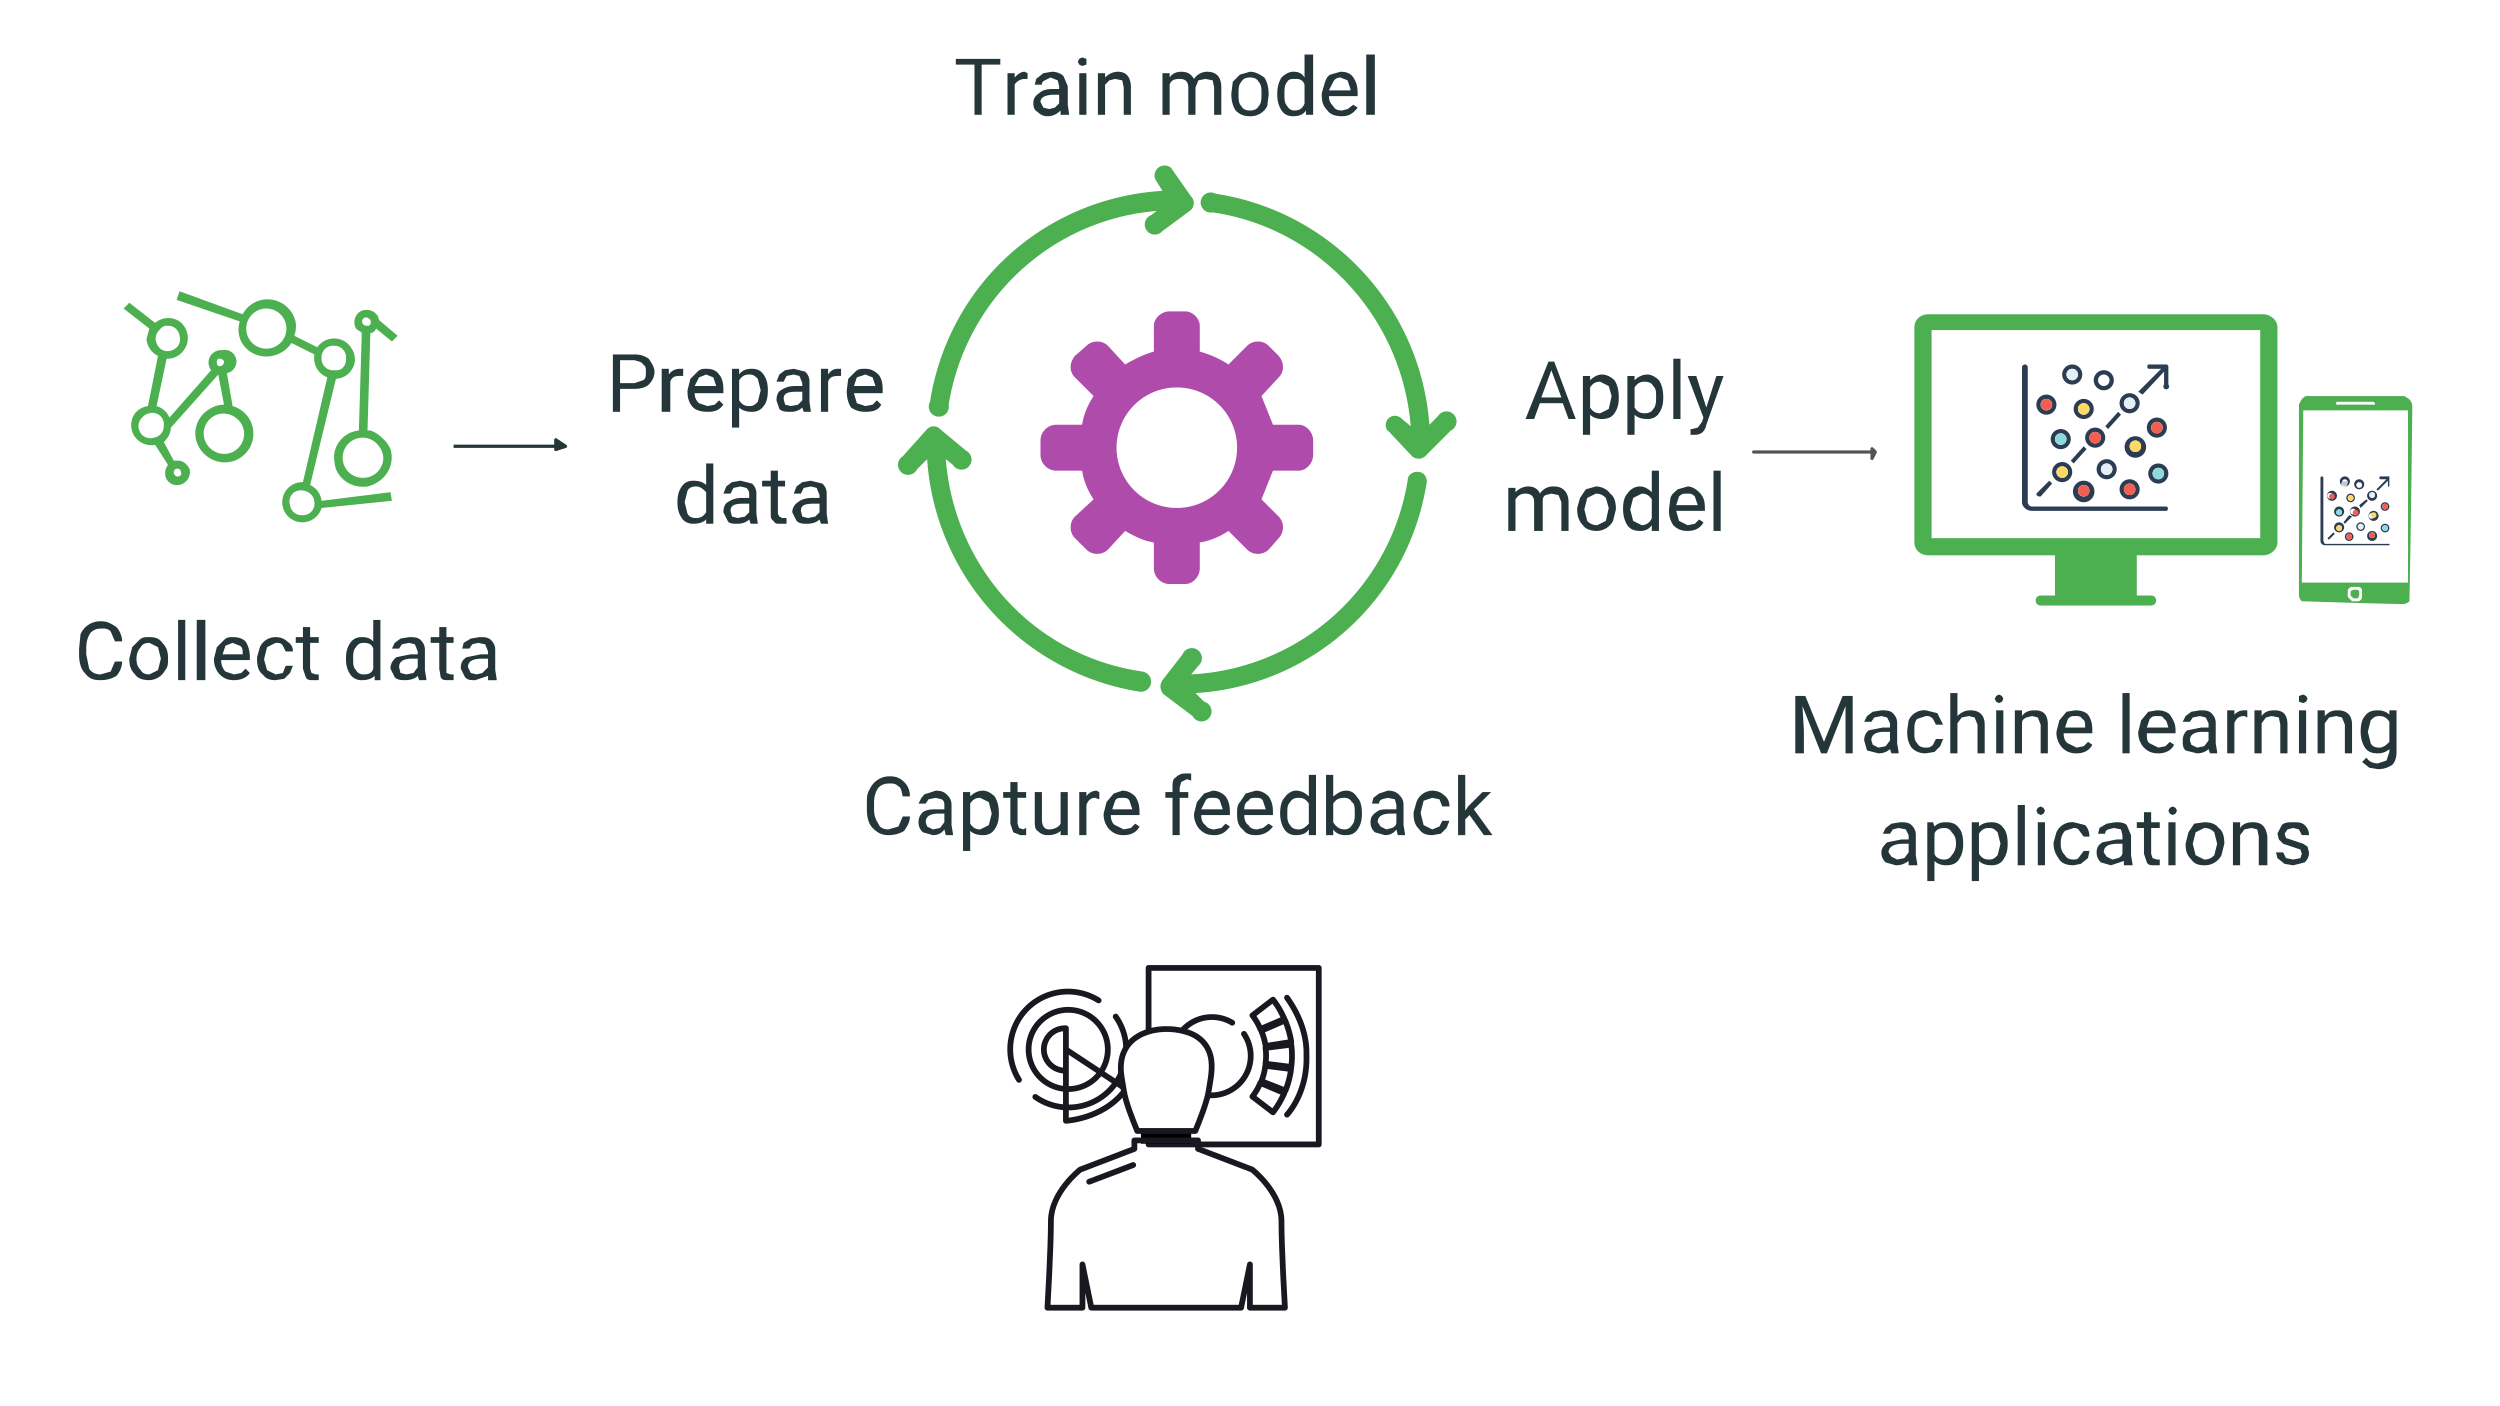 <svg xmlns="http://www.w3.org/2000/svg" width="2240" viewBox="0 0 1680 980" height="1260" version="1.0"><path fill="#FFF" d="M-168-94h2016v1134H-168z"/><path fill="#FFF" d="M-168-94h2016v1134H-168z"/><path fill="#FFF" d="M-168-94h2016v1134H-168z"/><path fill="#FFF" d="M-168-94h2016v1134H-168z"/><path fill="#FFF" d="M935 827H638V644h297v183"/><path stroke-linecap="round" transform="matrix(.134 0 0 -.134 502 1063)" fill="none" stroke-linejoin="round" d="M1735 2730a300 300 0 01-414-413m85-89a300 300 0 01418 418" stroke="#181821" stroke-width="30" stroke-miterlimit="10"/><path stroke-linecap="round" transform="matrix(.134 0 0 -.134 502 1063)" fill="none" stroke-linejoin="round" d="M1783 2475a206 206 0 10-412 0 206 206 0 00412 0zm0 0" stroke="#181821" stroke-width="30" stroke-miterlimit="10"/><path stroke-linecap="round" transform="matrix(.134 0 0 -.134 502 1063)" fill="none" stroke-linejoin="round" d="M1565 2585h-9a110 110 0 119-220zm0-110v-371s200 9 312 165zm1038-74c4 27 4 55 0 82l134 17c5-38 5-77 0-116l-134 17zm-21-91c10 26 17 53 20 80l134-17c-5-38-15-76-29-112l-125 49zm-47-80c17 22 31 46 41 71l125-53c-16-35-35-69-59-100l-107 82zm0 422c17-22 31-46 41-71l125 53c-16 36-35 70-59 100l-107-82zm69-159c-5 27-12 54-23 79l124 54c15-36 26-74 32-112l-133-21zm0 0" stroke="#181821" stroke-width="30" stroke-miterlimit="10"/><path stroke-linecap="round" transform="matrix(.134 0 0 -.134 502 1063)" fill="none" stroke-linejoin="round" d="M2715 2744c108-152 101-273 101-302 6-195-101-306-101-306m-285 478a205 205 0 01-281-282m58-61a205 205 0 01284 285" stroke="#181821" stroke-width="30" stroke-miterlimit="10"/><path stroke-linecap="round" transform="matrix(.134 0 0 -.134 502 1063)" fill="none" stroke-linejoin="round" d="M2880 1981h-885v918h885zm0 0" stroke="#181821" stroke-width="30" stroke-miterlimit="10"/><path d="M799 797h-35v-12h35v12"/><g clip-path="url(#b)"><path stroke-linecap="round" transform="matrix(.134 0 0 -.134 502 1063)" fill="none" stroke-linejoin="round" d="M2522 1357v-225h182s-18 302-18 451c0 148-152 267-152 267l-282 108v44h-331v-44l-282-108s-152-119-152-267c0-149-18-451-18-451h182v225l46-225h779zm0 0" stroke="#181821" stroke-width="30" stroke-miterlimit="10"/></g><path fill="#FFF" d="M761 788h41c3-8 8-21 9-29 2-9 4-19 0-28-3-6-8-10-14-12l-6-2c-20-3-43 4-41 30l2 12c1 8 6 21 9 29"/><path stroke-linecap="round" transform="matrix(.134 0 0 -.134 502 1063)" fill="none" stroke-linejoin="round" d="M1936 2051h302c23 56 61 151 70 211 11 71 29 143-2 211-21 45-59 74-102 89-15 5-32 10-48 13-144 27-323-31-304-223 3-30 10-60 14-90 9-60 47-155 70-211zm-250-264l229 87" stroke="#181821" stroke-width="30" stroke-miterlimit="10"/><g clip-path="url(#c)"><path fill="#4CAF50" d="M1643 276a6 6 0 011 0 6 6 0 012 1 7 7 0 014 6 14098 14098 0 01-2 136 7 7 0 01-5 2 7019 7019 0 01-70-2 6 6 0 01-2-4V282a7 7 0 011-2 7 7 0 014-4 6 6 0 012 0h65zm-31 133h-4c-1 0-3 1-3 3v4l3 3h4c2 0 3-2 3-3v-4c0-2-1-3-3-3zm0 2l1 1v3l-1 2h-3l-2-2v-3l2-1zm35-125h-73l-1 120h74V286zm-24-6h-26v2h27v-1l-1-1zm0 0" fill-rule="evenodd"/></g><g clip-path="url(#d)"><path fill="#4CAF50" d="M1313 219c-6 0-10 4-10 9v150c0 5 4 9 10 9h88v28h-10a3 3 0 100 7h77a3 3 0 100-7h-10v-28h88c5 0 10-4 10-9V228c0-5-5-9-10-9zm2 11h229v145h-229zm0 0"/></g><g clip-path="url(#e)"><path fill="#AF4CAB" d="M874 296h-18l-8-20 12-13c4-4 4-10 0-15l-7-7c-4-4-11-4-15 0l-13 13c-6-4-13-7-20-9v-18c0-5-5-10-10-10h-11c-6 0-11 5-11 10v18c-7 2-13 5-20 9l-12-13c-4-4-11-4-15 0l-8 7c-4 5-4 11 0 15l13 13c-4 6-7 13-8 20h-18c-6 0-11 5-11 11v10c0 6 5 11 11 11h18c1 7 4 14 8 20l-13 12c-4 4-4 11 0 15l8 8c4 4 11 4 15 0l12-13c7 4 13 7 20 8v18c0 6 5 11 11 11h11c5 0 10-5 10-11v-18c7-1 14-4 20-8l13 13c4 4 11 4 15 0l7-8c4-4 4-11 0-15l-12-12 8-20h18c5 0 10-5 10-11v-10c0-6-5-11-10-11zm-85 58a42 42 0 110-84 42 42 0 010 84zm0 0"/></g><path fill="#FFF" d="M341 258h172v93H341v-93m722 2h172v94h-172v-94"/><path transform="matrix(2.258 0 0 2.25 285 311)" fill="none" d="M0 0h32" stroke="#24363A"/><path stroke-linecap="round" transform="matrix(2.258 0 0 2.25 363 311)" fill="#24363A" stroke-linejoin="round" d="M-3-2l3 2-3 1zm0 0" stroke="#24363A"/><g clip-path="url(#f)"><path fill="#2C3D53" d="M1479 353h-94c-2 0-3-2-3-3v-94a2 2 0 00-4 0v94c0 3 3 6 7 6h94a2 2 0 000-3"/></g><path fill="#2C3D53" d="M1438 299l9-10-2-2-9 10 2 2"/><g clip-path="url(#g)"><path fill="#2C3D53" d="M1480 255l-1-1h-13a2 2 0 000 3h9l-16 16 3 2 15-16v9a2 2 0 103 0v-13"/></g><path fill="#2C3D53" d="M1429 298a7 7 0 100 14 7 7 0 000-14m0 11a4 4 0 110-8 4 4 0 010 8"/><path fill="#F35E52" d="M1433 305a4 4 0 11-8 0 4 4 0 018 0"/><path fill="#2C3D53" d="M1421 278a7 7 0 100 14 7 7 0 000-14m0 11a4 4 0 110-8 4 4 0 010 8"/><path fill="#FCD965" d="M1425 285a4 4 0 11-8 0 4 4 0 018 0"/><path fill="#2C3D53" d="M1437 320a7 7 0 100 14 7 7 0 000-14m0 11a4 4 0 110-8 4 4 0 010 8"/><path fill="#E4EEF6" d="M1441 327a4 4 0 11-8 0 4 4 0 018 0"/><path fill="#2C3D53" d="M1457 304a7 7 0 100 15 7 7 0 000-15m0 11a4 4 0 110-8 4 4 0 010 8"/><path fill="#FCD965" d="M1461 311a4 4 0 11-8 0 4 4 0 018 0"/><path fill="#2C3D53" d="M1472 291a7 7 0 100 14 7 7 0 000-14m0 11a4 4 0 110-8 4 4 0 010 8"/><path fill="#F35E52" d="M1476 298a4 4 0 11-8 0 4 4 0 018 0"/><path fill="#2C3D53" d="M1453 334a7 7 0 100 14 7 7 0 000-14m0 11a4 4 0 110-8 4 4 0 010 8"/><path fill="#F35E52" d="M1457 341a4 4 0 11-8 0 4 4 0 018 0"/><g clip-path="url(#h)"><path fill="#2C3D53" d="M1473 323a7 7 0 100 14 7 7 0 000-14m0 11a4 4 0 110-8 4 4 0 010 8"/></g><path fill="#8DD9DD" d="M1477 330a4 4 0 11-8 0 4 4 0 018 0"/><path fill="#2C3D53" d="M1421 335a7 7 0 100 15 7 7 0 000-15m0 11a4 4 0 110-8 4 4 0 010 8"/><path fill="#F35E52" d="M1425 342a4 4 0 11-8 0 4 4 0 018 0"/><path fill="#2C3D53" d="M1453 274a7 7 0 100 14 7 7 0 000-14m0 11a4 4 0 110-8 4 4 0 010 8"/><path fill="#E4EEF6" d="M1457 281a4 4 0 11-8 0 4 4 0 018 0"/><path fill="#2C3D53" d="M1390 346h1l8-9-2-2-9 9a2 2 0 002 2m24-23l9-10-2-2-9 10 2 2m-8-1a7 7 0 100 14 7 7 0 000-14m0 11a4 4 0 110-8 4 4 0 010 8"/><path fill="#FCD965" d="M1410 329a4 4 0 11-8 0 4 4 0 018 0"/><path fill="#2C3D53" d="M1405 299a7 7 0 100 14 7 7 0 000-14m0 11a4 4 0 110-8 4 4 0 010 8"/><path fill="#8DD9DD" d="M1409 306a4 4 0 11-8 0 4 4 0 018 0"/><path fill="#2C3D53" d="M1395 275a7 7 0 100 14 7 7 0 000-14m0 11a4 4 0 110-8 4 4 0 010 8"/><path fill="#F35E52" d="M1399 282a4 4 0 11-8 0 4 4 0 018 0"/><g clip-path="url(#i)"><path fill="#2C3D53" d="M1413 254a7 7 0 100 14 7 7 0 000-14m0 11a4 4 0 110-8 4 4 0 010 8"/></g><path fill="#E4EEF6" d="M1417 261a4 4 0 11-8 0 4 4 0 018 0"/><path fill="#2C3D53" d="M1435 258a7 7 0 100 14 7 7 0 000-14m0 11a4 4 0 110-8 4 4 0 010 8"/><g clip-path="url(#j)"><path fill="#2C3D53" d="M1634 379h-45l-1-2v-44a1 1 0 00-2 0v44c0 2 2 3 3 3h45a1 1 0 000-1"/></g><path fill="#2C3D53" d="M1614 354l5-5-1-1-5 4 1 2"/><g clip-path="url(#k)"><path fill="#2C3D53" d="M1634 333v-1h-6a1 1 0 000 2h4l-7 7 1 1 7-7v4a1 1 0 001 0v-6"/></g><path fill="#2C3D53" d="M1610 353a3 3 0 100 7 3 3 0 000-7m0 5a2 2 0 110-3 2 2 0 010 3"/><path fill="#F35E52" d="M1612 356a2 2 0 11-3 0 2 2 0 013 0"/><path fill="#2C3D53" d="M1607 344a3 3 0 100 6 3 3 0 000-6m0 5a2 2 0 110-4 2 2 0 010 4"/><path fill="#FCD965" d="M1609 347a2 2 0 11-4 0 2 2 0 014 0"/><path fill="#2C3D53" d="M1614 364a3 3 0 100 6 3 3 0 000-6m0 5a2 2 0 110-4 2 2 0 010 4"/><path fill="#E4EEF6" d="M1616 367a2 2 0 11-4 0 2 2 0 014 0"/><path fill="#2C3D53" d="M1623 356a3 3 0 100 7 3 3 0 000-7m0 5a2 2 0 110-3 2 2 0 010 3"/><path fill="#FCD965" d="M1625 359a2 2 0 11-4 0 2 2 0 014 0"/><g clip-path="url(#l)"><path fill="#2C3D53" d="M1631 350a3 3 0 100 6 3 3 0 000-6m0 5a2 2 0 110-4 2 2 0 010 4"/></g><path fill="#F35E52" d="M1633 353a2 2 0 11-4 0 2 2 0 014 0"/><path fill="#2C3D53" d="M1622 370a3 3 0 100 7 3 3 0 000-7m0 5a2 2 0 110-4 2 2 0 010 4"/><path fill="#F35E52" d="M1624 373a2 2 0 11-4 0 2 2 0 014 0"/><g clip-path="url(#m)"><path fill="#2C3D53" d="M1631 365a3 3 0 100 6 3 3 0 000-6m0 5a2 2 0 110-4 2 2 0 010 4"/></g><path fill="#8DD9DD" d="M1633 368a2 2 0 11-4 0 2 2 0 014 0"/><path fill="#2C3D53" d="M1606 371a3 3 0 100 6 3 3 0 000-6m0 5a2 2 0 110-4 2 2 0 010 4"/><path fill="#F35E52" d="M1608 374a2 2 0 11-4 0 2 2 0 014 0"/><path fill="#2C3D53" d="M1622 342a3 3 0 100 7 3 3 0 000-7m0 5a2 2 0 110-4 2 2 0 010 4"/><path fill="#E4EEF6" d="M1624 345a2 2 0 11-4 0 2 2 0 014 0"/><path fill="#2C3D53" d="M1592 376l4-4-1-1-4 4a1 1 0 001 1m11-11l5-5-2-1-4 5 1 1m-4-1a3 3 0 100 7 3 3 0 000-7m0 6a2 2 0 110-4 2 2 0 010 4"/><path fill="#FCD965" d="M1601 368a2 2 0 11-4 0 2 2 0 014 0"/><path fill="#2C3D53" d="M1599 353a3 3 0 100 7 3 3 0 000-7m0 6a2 2 0 110-4 2 2 0 010 4"/><path fill="#8DD9DD" d="M1601 357a2 2 0 11-4 0 2 2 0 014 0"/><path fill="#2C3D53" d="M1594 342a3 3 0 100 7 3 3 0 000-7m0 5a2 2 0 110-3 2 2 0 010 3"/><path fill="#F35E52" d="M1596 346a2 2 0 11-4 0 2 2 0 014 0"/><g clip-path="url(#n)"><path fill="#2C3D53" d="M1603 332a3 3 0 100 7 3 3 0 000-7m0 6a2 2 0 110-4 2 2 0 010 4"/></g><path fill="#E4EEF6" d="M1604 336a2 2 0 11-3 0 2 2 0 013 0"/><path fill="#2C3D53" d="M1613 334a3 3 0 100 7 3 3 0 000-7m0 6a2 2 0 110-4 2 2 0 010 4"/><path fill="#C1C7CE" d="M1604 335a2 2 0 01-3 0v1a2 2 0 103-1"/><path stroke-linecap="round" transform="matrix(2.257 0 0 2.25 1191 315)" fill="none" d="M0 0h36" stroke="#545454"/><path stroke-linecap="round" transform="matrix(2.257 0 0 2.25 1278 315)" fill="#545454" stroke-linejoin="round" d="M-2-1l1 1-1 2zm0 0" stroke="#545454"/><g clip-path="url(#o)"><path fill="#4CAF50" d="M765 468c-76-11-131-73-137-148l5 4a7 7 0 109-10l-18-15c-3-3-7-2-9 0l-17 19a7 7 0 1010 9l7-7a176 176 0 00148 162 7 7 0 002-14zm193-139c-4-1-8 2-8 5-12 76-75 132-151 136l5-6a7 7 0 10-11-8l-14 18c-2 3-2 7 1 10l20 15a7 7 0 108-10l-6-6c81-5 148-65 161-146 1-4-2-8-5-8zM798 147c3-2 4-7 1-10l-14-20a7 7 0 00-11 8l5 8c-82 5-149 65-162 147a7 7 0 1013 2c12-74 72-129 145-135l-4 3a7 7 0 108 11zm182 153l-17 17a7 7 0 01-10 1l-16-17c-3-2-3-6-1-9 3-3 7-3 10 0l6 5c-6-75-63-138-138-149a7 7 0 112-13 176 176 0 01149 161l6-6a7 7 0 119 10"/></g><path fill="#4CAF50" d="M71 236a14 14 0 008 12l-7 35a14 14 0 00-9 5 14 14 0 0014 22l9 14a9 9 0 00-2 6 8 8 0 009 8 9 9 0 008-11 8 8 0 00-2-3 8 8 0 00-6-3h-3l-7-13a14 14 0 005-10l33-37 4 21a19 19 0 00-10 3 20 20 0 00-10 16 20 20 0 007 16 20 20 0 1019-34l-4-23a8 8 0 00-3-16h-2a9 9 0 00-7 5 9 9 0 001 9l-29 33a14 14 0 00-9-8l7-33h1a14 14 0 0011-6 14 14 0 002-13 14 14 0 00-5-7 14 14 0 00-11-2 15 15 0 00-6 3l-18-14-4 4 18 14-2 7zm24 93a3 3 0 010 2 3 3 0 01-3 1 3 3 0 01-2-3 3 3 0 011-2 3 3 0 013 0 3 3 0 011 2zm44-27a14 14 0 01-8 13 14 14 0 01-16-3 14 14 0 01-4-12 14 14 0 019-11 14 14 0 0113 2 14 14 0 016 11zm-17-52a3 3 0 013 2 3 3 0 01-2 3 3 3 0 01-2 0 3 3 0 01-1-2 3 3 0 011-3h1zm-39 47a8 8 0 01-7 8 8 8 0 01-10-5 8 8 0 012-9 8 8 0 015-3 8 8 0 0110 9zm3-70a8 8 0 018 7 8 8 0 01-5 10 8 8 0 01-11-5 8 8 0 012-9 8 8 0 014-3h2zm0 0"/><g clip-path="url(#q)"><path fill="#4CAF50" d="M193 349a14 14 0 00-8-11l18-74a14 14 0 008-3 15 15 0 005-8 14 14 0 00-2-10 14 14 0 00-14-7 14 14 0 00-10 6l-16-8a20 20 0 001-9 20 20 0 00-27-15 20 20 0 00-10 9l-44-16-2 6 44 15a19 19 0 001 14 19 19 0 0010 9 20 20 0 0015 0 20 20 0 0010-8l16 8a14 14 0 000 5 14 14 0 007 10l2 1-17 73h-1a14 14 0 1014 18l49-5-1-6zm-38-106a14 14 0 01-12-6 14 14 0 1112 6zm38 7a8 8 0 019-9 8 8 0 018 9 8 8 0 01-3 7 8 8 0 01-5 1 8 8 0 01-9-8zm-14 109a8 8 0 01-8-7 8 8 0 013-9 9 9 0 017-1 9 9 0 014 2 8 8 0 013 6 8 8 0 01-4 8 9 9 0 01-5 1zm0 0"/></g><path fill="#4CAF50" d="M233 223a9 9 0 00-1-3 9 9 0 00-7-4 9 9 0 00-5 1 9 9 0 00-4 6 9 9 0 001 6 9 9 0 003 2 9 9 0 001 1l-2 68a22 22 0 00-7 2 20 20 0 00-10 13 22 22 0 000 7 18 18 0 002 7 20 20 0 0015 10 22 22 0 006 0 22 22 0 007-3 20 20 0 009-23 21 21 0 00-6-8 21 21 0 00-8-5 19 19 0 00-2 0l2-68c2 0 3-1 4-3l11 9 4-4zm3 96a14 14 0 01-14 14 14 14 0 01-14-11 14 14 0 0114-17 14 14 0 0111 6 14 14 0 013 8zm-12-92a3 3 0 01-2-1 3 3 0 010-4 3 3 0 014 0 3 3 0 010 5h-2zm0 0"/><path d="M666 45h-13v35h-5V45h-13v-4h31zm19 10h-2c-3 0-6 2-7 4v21h-5V51h5v3c2-2 4-4 7-4l2 1zm23 25v-3c-3 3-6 4-9 4s-5-1-7-3c-2-1-3-3-3-6s1-5 4-7c2-2 5-3 10-3h4v-2l-1-4-5-2-4 2c-2 1-2 2-2 3h-5l1-4 5-4 6-1c3 0 6 1 8 3l3 7v13l1 7zm-8-4l4-1 3-3v-6h-3c-7 0-10 2-10 5l2 4 4 1zm26 4h-5V51h5zm-6-37l1-2 2-1 3 1v4l-3 1-2-1-1-2zm19 8v3c2-2 5-4 9-4 6 0 9 4 9 11v19h-5V61l-1-5-5-1-4 1-3 3v21h-5V51zm45 0v3c2-3 5-4 8-4 5 0 7 2 9 5a11 11 0 019-5c7 0 10 4 10 11v19h-5V61l-1-5-5-1-5 1-2 5v19h-5V61c0-4-2-6-6-6s-6 1-7 4v21h-5V51zm43 14l1-8 5-5 7-2c4 0 7 2 10 4 2 3 3 7 3 12l-1 8a13 13 0 01-12 7c-4 0-7-1-10-4-2-3-3-7-3-11zm5 1c0 3 0 6 2 8 1 2 3 3 6 3s5-1 6-3c2-2 2-5 2-9 0-3 0-6-2-8-1-2-3-3-6-3s-5 1-6 3c-2 2-2 5-2 9zm27-1c0-4 1-8 3-11 2-2 5-4 8-4 4 0 6 1 8 4V38h6v42h-5v-3c-2 3-5 4-9 4-3 0-6-1-8-4s-3-7-3-11zm5 1c0 3 0 6 2 8 1 2 3 3 5 3 4 0 6-2 7-5V59c-1-3-3-4-6-4s-5 0-6 2c-2 2-2 5-2 9zm40 15c-4 0-8-1-10-4-3-3-4-6-4-11v-1l2-7c1-3 2-5 4-6l7-2c4 0 7 1 9 4s3 6 3 11v2h-20c0 3 1 5 3 7 1 2 3 3 6 3l4-1 4-3 3 2c-3 4-6 6-11 6zm-1-27c-2 0-4 1-5 3l-3 6h15v-1l-2-6-5-2zm24 26h-6V38h6zM603 569c0 4-2 7-4 10-3 2-7 3-11 3-5 0-8-2-11-5s-4-8-4-13v-4c0-4 0-7 2-10a15 15 0 0114-9c4 0 7 1 10 4 2 2 4 5 4 10h-5c-1-4-1-6-3-7-2-2-4-2-6-2-4 0-6 1-8 3-2 3-3 6-3 11v4c0 4 1 7 3 10 1 3 4 4 7 4l7-2 3-7zm25 13l-1-4c-2 3-5 4-8 4l-7-2c-2-2-3-4-3-7s1-5 3-7c3-2 6-2 10-2h5v-3c0-1 0-3-2-4l-4-1-5 1-2 3h-5l2-4c1-1 2-3 4-3l6-2c4 0 6 1 8 3s3 4 3 7v14l1 6v1zm-9-4l5-1 3-4v-6h-4c-6 0-9 2-9 6l1 3 4 2zm46-11c0 5-1 8-3 11s-5 4-8 4c-4 0-7-1-9-3v14h-5v-41h5v3c2-2 5-4 9-4 3 0 6 2 8 4 2 3 3 7 3 12zm-5 0l-2-8-6-3c-3 0-5 1-7 4v14c2 3 4 4 7 4l6-3 2-8zm18-22v7h6v4h-6v18l1 3 3 1 2-1v5h-4l-5-2-2-6v-18h-5v-4h5v-7zm30 34c-2 2-5 3-9 3-3 0-5-1-7-3-2-1-2-4-2-8v-19h5v19c0 5 2 7 5 7 4 0 7-2 8-4v-22h5v30h-5zm27-22l-3-1c-3 0-5 2-6 5v21h-5v-30h5v3c1-2 4-4 7-4l2 1zm17 25c-4 0-7-1-10-4-2-2-4-6-4-10v-1l2-8 5-6 6-2c4 0 7 2 9 4 2 3 3 6 3 11v2h-20c0 3 1 6 3 7l6 3 5-1 3-3 3 2c-2 4-6 6-11 6zm-1-26c-2 0-4 0-5 2l-2 6h14l-2-6c-1-2-3-2-5-2zm35 26v-26h-5v-4h5v-3c0-3 0-6 2-7 2-2 4-3 7-3h4v5l-3-1-4 2-1 4v3h6v4h-6v26zm29 0c-4 0-7-1-10-4-2-2-4-6-4-10v-1l2-8 5-6 6-2c4 0 7 2 9 4 2 3 3 6 3 11v2h-20c0 3 1 6 3 7 1 2 4 3 6 3l5-1 3-3 3 2c-3 4-6 6-11 6zm-1-26c-2 0-4 0-5 2l-3 6h15l-2-6c-1-2-3-2-5-2zm30 26c-4 0-7-1-9-4-3-2-4-6-4-10v-1c0-3 0-6 2-8l4-6 7-2c4 0 7 2 9 4 2 3 3 6 3 11v2h-20c0 3 1 6 3 7 1 2 3 3 6 3l4-1 4-3 3 2c-3 4-7 6-12 6zm0-26c-2 0-4 0-5 2-2 1-3 3-3 6h15l-2-6c-1-2-3-2-5-2zm17 11c0-5 1-9 3-11 2-3 5-5 8-5 4 0 7 2 9 4v-15h5v42h-5v-4c-2 3-5 4-9 4-3 0-6-1-8-4s-3-7-3-11zm5 0c0 3 0 6 2 8 1 2 3 3 6 3s5-2 7-4v-14c-2-3-4-4-7-4s-5 1-6 3c-2 2-2 4-2 8zm52 0c0 5-1 8-3 11s-5 4-8 4c-4 0-7-1-9-4v4h-5v-42h5v15c3-2 5-4 9-4s6 2 8 5c2 2 3 6 3 11zm-5 0c0-4 0-7-2-8-1-2-3-3-5-3-4 0-6 1-8 4v13c2 3 4 5 8 5 2 0 4-1 5-3 2-2 2-5 2-8zm30 15l-1-4c-2 3-5 4-8 4l-7-2c-2-2-3-4-3-7s1-5 4-7c2-2 5-2 9-2h5v-3l-1-4-5-1-4 1c-2 1-2 2-2 3h-5l1-4 4-3 6-2c4 0 6 1 8 3s3 4 3 7v14l1 6v1zm-8-4l4-1c2-1 3-2 3-4v-6h-4c-6 0-9 2-9 6l2 3 4 2zm32 0l5-2 2-4h5l-2 5-4 4-6 1c-4 0-7-1-9-4-3-3-4-6-4-11v-1l2-7a12 12 0 0111-8c3 0 6 1 8 3 3 2 4 5 4 8h-5l-2-5-5-1-6 2-2 8v1l2 8 6 3zm26-10l-3 3v11h-5v-42h5v25l2-3 10-10h6l-12 12 13 18h-6zM54 461c0 4-2 8-4 10-3 2-7 3-11 3-5 0-8-1-11-5-3-3-4-8-4-13v-4l1-10a15 15 0 0115-9c4 0 7 2 10 4 2 2 4 6 4 10h-5l-3-7c-2-2-4-2-6-2-4 0-6 1-8 3-2 3-3 6-3 11v4l2 10c2 3 5 4 8 4l7-2 3-7zm5-2l2-8 5-5c2-2 4-2 7-2 4 0 7 1 9 4 3 3 4 6 4 11 0 3 0 6-2 8a13 13 0 01-11 7c-4 0-8-1-10-4-3-3-4-6-4-11zm5 0c0 4 1 6 3 8 1 2 3 3 6 3l6-3 2-8-2-8-6-3c-3 0-5 1-6 3-2 2-3 5-3 8zm34 15h-5v-42h5zm14 0h-6v-42h6zm20 0c-4 0-7-1-10-4-2-2-4-6-4-10v-1l2-8 5-5c2-2 4-2 6-2 4 0 7 1 9 3 2 3 3 7 3 11v2h-20c0 3 1 6 3 8l6 2 5-1 3-3 3 3c-2 3-6 5-11 5zm-1-26l-5 2-2 6h14c0-3 0-5-2-6l-5-2zm30 22l5-1 2-5h5l-2 5-4 4-6 1c-4 0-7-1-9-4-3-2-4-6-4-11v-1l2-7a12 12 0 0111-7c3 0 6 1 8 3 3 2 4 4 4 7h-5l-2-4c-1-2-3-2-5-2l-6 3-2 8v1l2 7 6 3zm24-33v7h6v4h-6v18l1 3 3 1h2v4h-4c-2 0-4 0-5-2l-2-6v-18h-5v-4h5v-7zm25 22c0-5 1-8 3-11s5-4 8-4c4 0 6 1 8 3v-15h5v42h-4v-3c-2 2-5 3-9 3-3 0-6-1-8-4s-3-6-3-11zm5 0c0 4 0 6 2 8 1 2 3 3 5 3 4 0 6-1 7-4v-14c-1-3-3-4-7-4-2 0-4 1-5 3-2 2-2 5-2 8zm46 15l-1-3c-2 2-5 3-9 3-2 0-5 0-7-2l-3-6c0-4 2-6 4-8l10-2h5v-2l-2-5-4-1-5 1-2 3h-5l2-4 4-3 6-1c3 0 6 0 8 2s3 4 3 7v14l1 6v1zm-9-4l5-1 3-4v-6h-4c-6 0-9 2-9 6l1 4 4 1zm28-33v7h5v4h-5v21l3 1h2v4h-4c-2 0-4 0-5-2l-1-6v-18h-6v-4h6v-7zm29 37v-3l-9 3c-3 0-5 0-7-2l-3-6c0-4 1-6 4-8l10-2h5v-2l-2-5-5-1-4 1-2 3h-5l1-4 5-3 6-1c3 0 6 0 8 2s3 4 3 7v14l1 6v1zm-8-4l4-1 4-4v-6h-4c-7 0-10 2-10 6l2 4 4 1zm926 15l13 32 13-32h7v40h-5v-33l-13 33h-4l-13-33 1 17v16h-6v-40zm60 40l-1-3c-2 2-5 3-8 3l-8-2-2-7c0-3 1-5 3-7l10-2h5v-3l-2-4-4-1-5 1-2 3h-5l2-4 4-3 6-1c3 0 6 0 8 2s3 4 3 7v14l1 6v1zm-9-4l5-1 3-4v-6h-4c-6 0-9 2-9 6l1 3 4 2zm33 0c2 0 3 0 5-2l2-4h5l-2 5-4 4-6 1c-4 0-7-1-10-4-2-3-3-6-3-11v-1l1-7a12 12 0 0112-7l8 2 4 8h-5l-2-4c-2-2-3-2-5-2l-6 2c-2 2-2 5-2 8v1c0 4 0 6 2 8 1 2 3 3 6 3zm22-22c3-3 6-4 9-4 6 0 10 3 10 10v20h-5v-20l-2-5-4-1-5 1-3 4v21h-5v-42h5zm32 26h-5v-30h5zm-6-38l1-2 2-1 2 1 1 2-1 2-2 1-2-1-1-2zm19 8v4c2-3 5-4 9-4 6 0 9 3 9 10v20h-5v-20l-2-5-4-1-4 1c-2 1-3 2-3 4v21h-5v-30zm38 30c-4 0-7-1-10-4-2-2-4-6-4-10v-1l2-8 5-6 6-1c4 0 7 1 9 3 2 3 3 6 3 11v2h-20c0 3 1 6 3 7l6 3 5-1 3-3 3 2c-2 4-6 6-11 6zm-1-26c-2 0-3 0-5 2l-2 6h14c0-3 0-5-2-6-1-2-3-2-5-2zm38 26h-5v-42h5zm20 0c-4 0-7-1-10-4-2-2-4-6-4-10v-1l2-8 5-6 6-1c4 0 7 1 9 3 2 3 4 6 4 11v2h-20c0 3 0 6 2 7l6 3 5-1 3-3 3 2c-2 4-6 6-11 6zm-1-26c-2 0-3 0-5 2l-2 6h15c-1-3-1-5-3-6-1-2-2-2-5-2zm37 26l-1-3c-2 2-5 3-8 3l-8-2c-2-2-2-4-2-7s1-5 3-7l10-2h5v-3l-2-4-4-1-5 1-2 3h-5l2-4 4-3 6-1c3 0 6 0 8 2s3 4 3 7v14l1 6v1zm-9-4l5-1 3-4v-6h-4c-6 0-9 2-9 6l1 3 4 2zm35-21l-2-1c-4 0-6 2-7 5v21h-5v-30h5v3c2-2 4-3 7-3h2zm10-5v4c2-3 5-4 9-4 6 0 9 3 9 10v20h-5v-20l-1-5-5-1-4 1-3 4v21h-5v-30zm31 30h-5v-30h5zm-5-38v-2l3-1 2 1 1 2-1 2-2 1-3-1v-2zm18 8v4c3-3 5-4 9-4 6 0 10 3 10 10v20h-5v-20l-2-5-4-1-5 1-3 4v21h-5v-30zm25 15c0-5 1-9 3-11 2-3 5-4 9-4 3 0 6 1 8 3v-3h5v29c0 4-1 7-3 9-3 2-6 3-10 3l-6-1-5-4 3-3c2 3 5 4 8 4l6-2 2-6v-2c-2 2-5 3-8 3-4 0-7-1-9-4s-3-7-3-11zm5 0l2 8c1 2 3 3 6 3s5-2 7-4v-14c-2-3-4-4-7-4s-4 1-6 3l-2 8zm-320 93v-3c-3 2-5 3-9 3l-7-2c-2-2-3-4-3-7s2-5 4-7l10-2h5v-3l-2-4-5-1-4 1-2 3h-5l2-4 4-3 6-1c3 0 6 0 8 2s3 4 3 7v14l1 6v1zm-8-4l5-1 3-4v-6h-4c-6 0-10 2-10 6l2 3 4 2zm46-11c0 5-1 8-3 11s-5 4-9 4c-3 0-6-1-8-3v14h-5v-41h4l1 3c2-2 4-3 8-3s7 1 9 4c2 2 3 6 3 11zm-5 0c0-4-1-6-3-8-1-2-3-3-5-3-3 0-6 1-7 4v14c1 3 4 4 7 4 2 0 4-1 5-3 2-2 3-5 3-8zm36 0c0 5-1 8-3 11s-5 4-8 4c-4 0-7-1-9-3v14h-5v-41h5v3c2-2 5-3 9-3 3 0 6 1 8 4 2 2 3 6 3 11zm-5 0l-2-8c-2-2-3-3-6-3s-5 1-7 4v14c2 3 4 4 7 4s4-1 6-3l2-8zm17 15h-5v-42h5zm14 0h-5v-30h5zm-6-38l1-2 2-1 2 1 1 2-1 2-2 1-2-1-1-2zm26 34c1 0 3 0 4-2l3-4h4l-1 5-5 4-5 1c-4 0-8-1-10-4s-4-6-4-11v-1l2-7a12 12 0 0112-7l8 2c2 2 3 5 3 8h-4l-3-4c-1-2-3-2-4-2l-6 2c-2 2-3 5-3 8v1c0 4 1 6 3 8 1 2 3 3 6 3zm35 4v-3l-9 3-7-2c-2-2-3-4-3-7s1-5 4-7l10-2h4v-3l-1-4-5-1-4 1c-2 1-2 2-2 3h-5l1-4 5-3 6-1c3 0 6 0 8 2l3 7v14l1 6v1zm-8-4l4-1c2-1 3-2 3-4v-6h-3c-7 0-10 2-10 6l2 3 4 2zm27-33v7h6v4h-6v18l1 3 3 1h2v4h-4c-2 0-4 0-5-2l-2-6v-18h-5v-4h5v-7zm17 37h-5v-30h5zm-5-38l1-2 2-1 2 1 1 2-1 2-2 1-2-1-1-2zm12 23l2-8 4-6 7-1c4 0 8 1 10 4 3 2 4 6 4 11l-2 8a13 13 0 01-12 7c-4 0-7-1-9-4-3-3-4-6-4-11zm5 0l2 8 6 3c3 0 5-1 7-3l2-8-2-8c-2-2-4-3-7-3l-6 3-2 8zm33-15v4c2-3 5-4 9-4 6 0 9 3 10 10v20h-6v-20l-1-5-4-1-5 1-3 4v21h-5v-30zm43 22l-1-3-6-2-6-2-3-3-1-4 3-6c2-2 5-2 8-2s6 0 8 2 3 4 3 7h-5l-2-4-4-1-4 1-2 3 1 3 6 2 6 2 3 2 1 4c0 3-1 5-3 7l-8 2-6-1-5-4-1-4h5l2 4 5 1 5-1 1-3zM401 271v16h-5v-40h15c4 0 7 1 10 3 2 3 4 6 4 9 0 4-2 7-4 9s-6 3-10 3zm0-4h10l6-2c2-1 2-3 2-6 0-2 0-4-2-5-1-2-3-2-6-3h-10zm44-5h-3c-3 0-5 1-6 4v21h-6v-30h5v4c2-3 5-4 8-4h2zm17 25c-4 0-8-1-10-3-3-3-4-7-4-11v-1l2-8 5-5c2-2 4-2 6-2 4 0 7 1 9 4 2 2 3 6 3 10v3h-20c0 3 1 5 3 7l6 2 5-1 3-3 3 3c-3 4-6 5-11 5zm-1-26l-5 2-3 6h15l-2-6-5-2zm43 11c0 5-1 9-3 11-2 3-5 4-8 4-4 0-7-1-9-3v14h-5v-41h5v4c2-3 5-4 9-4 3 0 6 1 8 4s3 6 3 11zm-5 0l-2-8c-2-2-3-3-6-3s-5 1-7 4v14c2 3 4 4 7 4s4-1 6-3l2-8zm30 15l-1-3c-2 2-5 3-8 3s-6 0-8-2l-2-6c0-3 1-6 3-7 3-2 6-3 10-3h5v-2l-2-5-4-1-5 1-2 4h-5l2-5 4-3 6-1 8 2c2 2 3 4 3 7v14l1 7zm-9-4l5-1 3-3v-6h-4c-6 0-9 1-9 5l1 4 4 1zm35-21h-2c-4 0-6 1-7 4v21h-5v-30h5v4c2-3 4-4 7-4h2zm17 25c-4 0-7-1-10-3-2-3-3-7-3-11v-1l1-8 5-5c2-2 4-2 7-2s6 1 9 4c2 2 3 6 3 10v3h-20l2 7 6 2 5-1 3-3 3 3c-2 4-6 5-11 5zm0-26l-6 2-2 6h15l-2-6-5-2zm-131 89c0-5 1-8 3-11s5-4 8-4c4 0 7 1 9 3v-15h5v42h-5v-3c-2 2-5 3-9 3-3 0-6-1-8-4s-3-6-3-11zm5 0l2 8c1 2 3 3 6 3s5-1 7-4v-14c-2-2-4-4-7-4s-5 1-6 3l-2 8zm46 15l-1-3c-2 2-5 3-8 3s-6 0-7-2l-3-6c0-3 1-6 3-7 3-2 6-3 10-3h5v-2c0-2 0-3-2-5l-4-1-5 1-2 4h-5l2-5 4-3 6-1 8 2c2 2 3 4 3 7v14l1 7zm-9-4l5-1 3-3v-6h-4c-6 0-9 1-9 5l1 4 4 1zm28-33v7h5v4h-5v19l1 2 2 1h3v4h-4c-3 0-4 0-5-2-2-1-2-3-2-5v-19h-6v-4h6v-7zm30 37l-1-3c-2 2-5 3-9 3-2 0-5 0-7-2l-3-6c0-3 2-6 4-7 2-2 6-3 10-3h5v-2l-2-5-4-1-5 1-2 4h-5l2-5 4-3 6-1 8 2c2 2 3 4 3 7v14l1 7zm-9-4l5-1 3-3v-6h-4c-6 0-9 1-9 5l1 4 4 1zm526-80h-16l-4 11h-6l16-40h4l15 40h-5zm-15-4h14l-7-19zm54 0c0 5-1 8-3 11s-5 4-9 4c-3 0-6-1-8-3v14h-5v-41h5v3c2-2 5-4 8-4 4 0 7 2 9 4 2 3 3 7 3 12zm-5-1l-2-7-6-3c-3 0-5 1-7 4v14c2 3 4 4 7 4l6-3 2-9zm36 1c0 5-1 8-3 11s-5 4-8 4c-4 0-7-1-9-3v14h-5v-41h5v3c2-2 5-4 9-4 3 0 6 2 8 4 2 3 3 7 3 12zm-5-1c0-3 0-5-2-7-1-2-3-3-6-3s-5 1-7 4v14c2 3 4 4 7 4s5-1 6-3c2-2 2-5 2-9zm17 16h-5v-42h5zm18-8l7-22h5l-12 34c-1 5-4 7-8 7h-3v-4h1l4-1 3-4 1-3-11-29h6zm-133 56v3c2-2 5-4 9-4s7 2 8 5a11 11 0 0110-5c6 0 10 4 10 11v20h-5v-20l-2-5-5-1-4 1c-2 1-2 3-2 5v20h-6v-20c0-4-2-6-6-6-3 0-5 1-7 4v22h-5v-30zm43 14l2-7 4-6 7-2c4 0 8 2 10 5 3 2 4 6 4 11l-2 8a13 13 0 01-11 7c-4 0-8-1-10-4-3-3-4-7-4-11zm5 1l2 8c2 2 4 3 7 3l6-3 2-9-2-7c-2-2-4-3-7-3l-6 3-2 8zm27-1c0-4 1-8 3-10 2-3 5-5 9-5 3 0 6 2 8 4v-15h5v42h-5v-4c-2 3-5 4-8 4-4 0-7-1-9-4s-3-7-3-11zm5 1l2 8 6 3c3 0 6-2 7-5v-13c-2-3-4-4-7-4l-6 3-2 8zm40 15c-4 0-7-1-10-4-2-3-3-6-3-10v-1l1-8c1-3 3-4 5-6l7-2c3 0 6 2 8 4 3 3 4 6 4 11v2h-20l2 7 6 3 5-1 3-3 3 2c-2 4-6 6-11 6zm0-26c-3 0-4 0-6 2l-2 6h15l-2-6c-2-2-3-2-5-2zm23 26h-5v-42h5zm0 0" fill="#24363A"/></svg>
